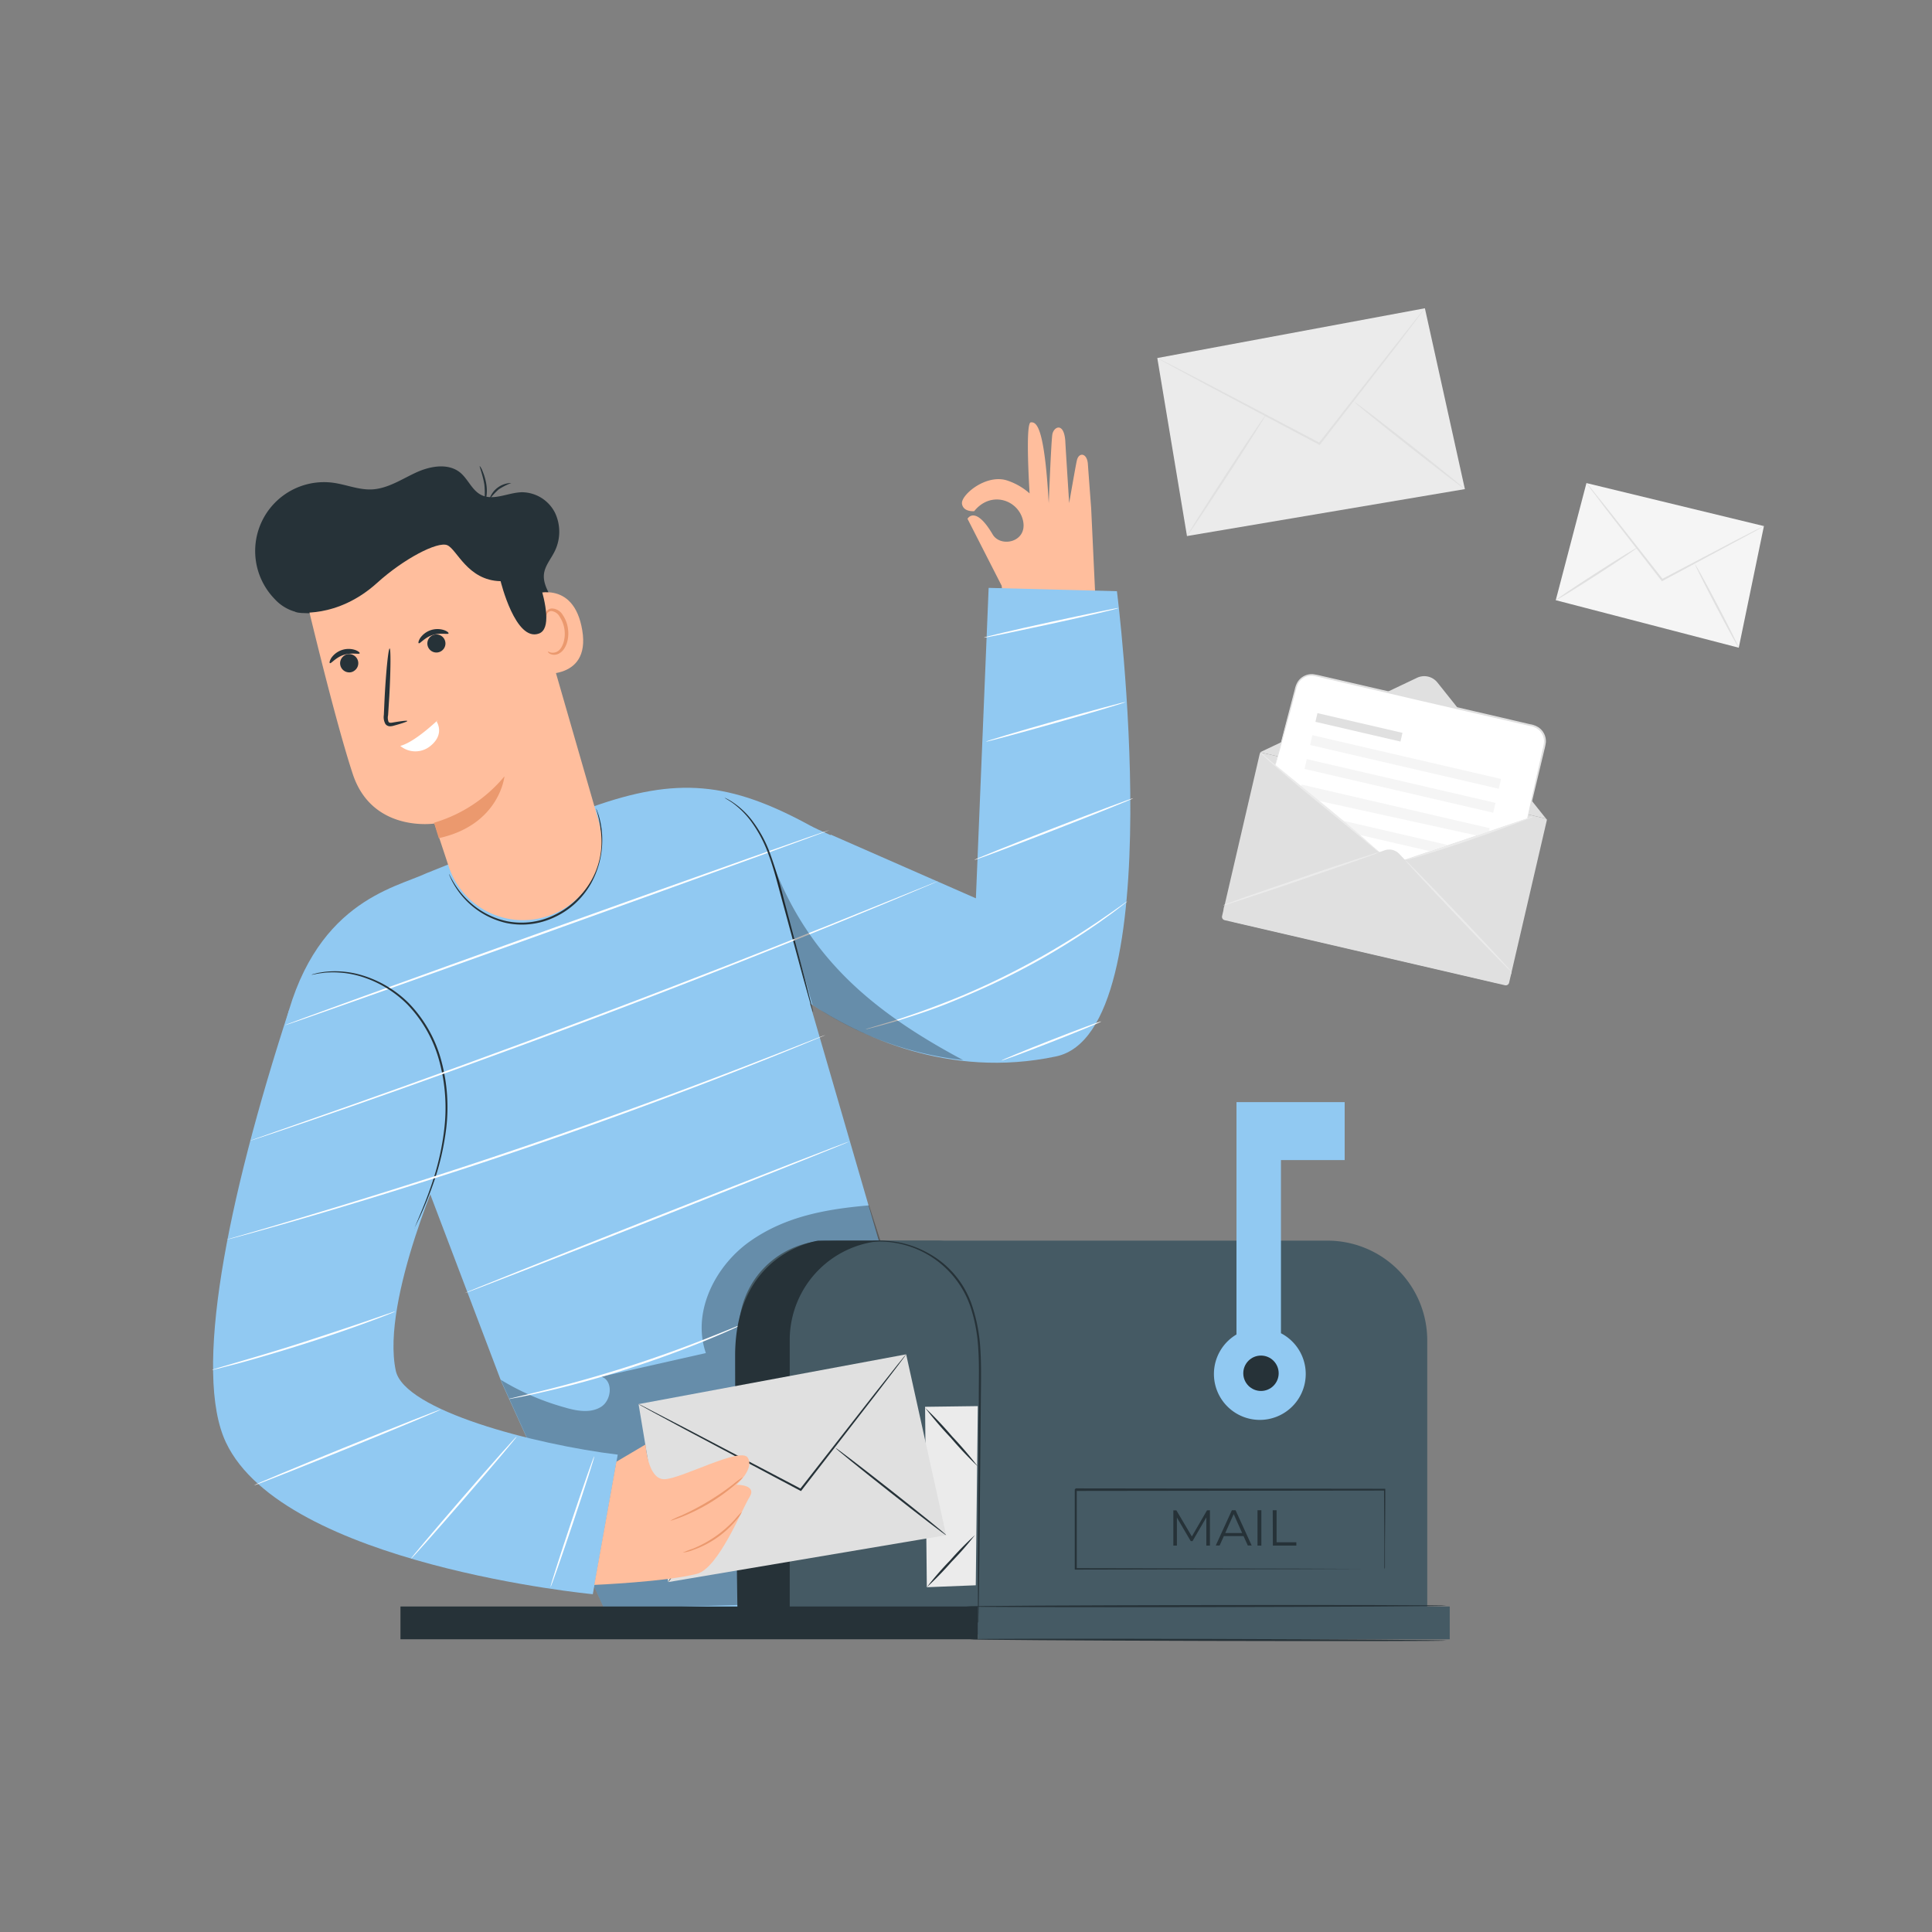 <svg xmlns="http://www.w3.org/2000/svg" viewBox="0 0 500 500"><rect x="0" y="0" width="500" height="500" fill="#808080" stroke="none"/><g id="freepik--background-complete--inject-88"><path d="M366.71,175.42l-40.6,19.26,74,17.18L372,176.63A4.36,4.36,0,0,0,366.71,175.42Z" style="fill:#e0e0e0"></path><path d="M320.47,202.73H396a.37.37,0,0,1,.37.37v43.14a.89.89,0,0,1-.89.89H321a.89.89,0,0,1-.89-.89V203.1A.37.37,0,0,1,320.47,202.73Z" transform="translate(60.14 -75.18) rotate(13.07)" style="fill:#e0e0e0"></path><path d="M395.31,211.81l-34.73,11.68L330,198.11l5.39-20.32a4.14,4.14,0,0,1,5-3l56.26,13.05a4.16,4.16,0,0,1,3.1,5Z" style="fill:#fff"></path><path d="M358.38,220.05l-41.57,14.5h0a3.39,3.39,0,0,0,2.54,4.07l67.73,15.72a3.39,3.39,0,0,0,4.07-2.54l.06-.25L362.14,221A3.58,3.58,0,0,0,358.38,220.05Z" style="fill:#e0e0e0"></path><rect x="340.39" y="187.1" width="22.59" height="2.31" transform="translate(51.65 -74.62) rotate(13.06)" style="fill:#e0e0e0"></rect><rect x="338.68" y="195.91" width="50.13" height="2.61" transform="translate(53.99 -77.11) rotate(13.06)" style="fill:#f5f5f5"></rect><rect x="337.24" y="202.11" width="50.13" height="2.61" transform="translate(55.35 -76.63) rotate(13.06)" style="fill:#f5f5f5"></rect><polygon points="384.21 215.56 382.16 216.23 340.93 207.18 336.75 203.64 336.83 203.04 385.5 214.33 385.31 215.17 384.21 215.56" style="fill:#f5f5f5"></polygon><polygon points="370.07 220.29 351.6 216.01 347.18 212.31 374.78 218.71 370.07 220.29" style="fill:#f5f5f5"></polygon><path d="M356.86,220.58a9.13,9.13,0,0,1-1.55.64L351,222.77c-3.64,1.29-8.67,3-14.24,4.93s-10.63,3.59-14.3,4.79l-4.34,1.4a9,9,0,0,1-1.62.44,11,11,0,0,1,1.55-.64l4.3-1.55c3.64-1.29,8.67-3,14.24-4.93s10.62-3.59,14.29-4.79l4.35-1.39A11.44,11.44,0,0,1,356.86,220.58Z" style="fill:#ebebeb"></path><path d="M391.21,251.55c-.1.1-6.38-6.33-14-14.35s-13.76-14.61-13.65-14.71,6.38,6.32,14,14.35S391.32,251.45,391.21,251.55Z" style="fill:#ebebeb"></path><path d="M397,211.24a8.25,8.25,0,0,1-1.26.57c-.82.33-2,.8-3.5,1.36-3,1.12-7.08,2.61-11.65,4.18s-8.75,2.91-11.78,3.84c-1.52.46-2.75.83-3.6,1.06a6.33,6.33,0,0,1-1.34.32,7.61,7.61,0,0,1,1.28-.51l3.55-1.22,11.72-4,11.7-4,3.55-1.2A7.28,7.28,0,0,1,397,211.24Z" style="fill:#ebebeb"></path><path d="M356.86,220.58a9.8,9.8,0,0,1-1.25-1l-3.3-2.76-11-9c-4.3-3.51-8.16-6.73-10.89-9.14-1.37-1.2-2.47-2.18-3.21-2.88a8.07,8.07,0,0,1-1.11-1.13,11.19,11.19,0,0,1,1.25,1l3.3,2.76,11,9c4.3,3.51,8.16,6.74,10.89,9.14,1.37,1.2,2.47,2.19,3.21,2.89A8.45,8.45,0,0,1,356.86,220.58Z" style="fill:#ebebeb"></path><path d="M395.31,211.81a1.58,1.58,0,0,1,0-.29c0-.21.1-.49.17-.83.16-.76.39-1.82.68-3.16l2.62-11.63q.21-.93.42-1.89a13.29,13.29,0,0,0,.38-1.94,3.9,3.9,0,0,0-1.74-3.47,5.14,5.14,0,0,0-2-.74l-2.27-.52-4.74-1.09-21.09-4.87-21.09-4.92-4.74-1.11a19.94,19.94,0,0,0-2.24-.47,3.93,3.93,0,0,0-3.57,1.81,6.15,6.15,0,0,0-.7,1.91c-.36,1.32-.7,2.59-1,3.81l-3.14,11.5c-.37,1.33-.66,2.37-.88,3.12q-.14.5-.24.81a.86.86,0,0,1-.1.27s0-.1.05-.29l.19-.82c.19-.75.45-1.8.79-3.14.71-2.76,1.72-6.7,3-11.54.32-1.22.65-2.5,1-3.82a6.48,6.48,0,0,1,.74-2,4.33,4.33,0,0,1,1.66-1.54,4.28,4.28,0,0,1,2.29-.49,21.63,21.63,0,0,1,2.32.46l4.74,1.09,21.09,4.88L389,185.79l4.73,1.11,2.27.53a5.62,5.62,0,0,1,2.17.81,4.33,4.33,0,0,1,1.9,3.85,13.49,13.49,0,0,1-.4,2c-.15.64-.3,1.27-.45,1.88-1.16,4.87-2.11,8.82-2.77,11.59l-.78,3.15c-.09.33-.16.6-.22.81A1.09,1.09,0,0,1,395.31,211.81Z" style="fill:#e0e0e0"></path><polygon points="299.51 92.66 368.76 79.78 379.11 126.58 307.19 138.73 299.51 92.66" style="fill:#ebebeb"></polygon><path d="M368.76,79.78s0,.07-.12.2l-.39.54-1.54,2.06L361,90.12C356,96.49,349.22,105.26,341.68,115l-.13.17-.2-.1-1.34-.71L311.32,99.11l-8.67-4.67-2.34-1.3-.6-.35a.82.82,0,0,1-.2-.13.67.67,0,0,1,.22.09l.63.3,2.39,1.21,8.74,4.53c7.4,3.88,17.55,9.22,28.76,15.12l1.35.71-.33.07L360.66,89.9l5.89-7.44,1.62-2,.43-.51A.84.84,0,0,1,368.76,79.78Z" style="fill:#e0e0e0"></path><path d="M307.19,138.73c-.12-.08,4.33-7.14,9.94-15.77s10.27-15.57,10.39-15.49-4.33,7.14-9.95,15.77S307.31,138.81,307.19,138.73Z" style="fill:#e0e0e0"></path><path d="M379.11,126.58c-.09.11-6.57-4.85-14.47-11.07S350.41,104.13,350.49,104s6.57,4.85,14.47,11.08S379.19,126.47,379.11,126.58Z" style="fill:#e0e0e0"></path><polygon points="410.57 125.02 456.5 136.15 449.99 167.63 402.63 155.33 410.57 125.02" style="fill:#f5f5f5"></polygon><path d="M456.5,136.15a3.06,3.06,0,0,1-.51.33l-1.5.85-5.58,3-18.62,10-.19.1-.13-.17-.63-.8L416,132.25c-1.66-2.18-3-4-4-5.26l-1.07-1.44a3.84,3.84,0,0,1-.35-.53,2.39,2.39,0,0,1,.43.46l1.15,1.39c1,1.27,2.41,3,4.13,5.15,3.48,4.44,8.23,10.47,13.47,17.14l.63.8-.33-.07,18.69-9.83,5.66-2.91,1.54-.76A2.05,2.05,0,0,1,456.5,136.15Z" style="fill:#e0e0e0"></path><path d="M402.63,155.33c-.08-.12,4.56-3.26,10.37-7s10.58-6.68,10.65-6.56-4.56,3.26-10.37,7S402.71,155.45,402.63,155.33Z" style="fill:#e0e0e0"></path><path d="M450,167.63c-.12.07-2.76-4.73-5.89-10.71S438.54,146,438.66,146s2.77,4.73,5.9,10.71S450.11,167.57,450,167.63Z" style="fill:#e0e0e0"></path></g><g id="freepik--Character--inject-88"><path d="M260.78,162.41s-.58-2.78-1.55-10.82l-8.84-17.33s2-3.63,6.51,4.05c2.08,3.5,9,2,7.88-3.46s-8.28-8-12.66-2.56c0,0-2.83.29-3.16-1.92s6.06-7.67,11.5-6.08a16.5,16.5,0,0,1,6,3.4s-1.18-18.22.3-18.38,3.53,1,4.65,20.93c0,0,.62-15.77.93-17.78s3-3.37,3.36,1.68c0,.56,1,16.06,1,16.06s1.77-10.25,2-11.07c.5-2.16,2.63-1.93,2.84.93.15,2.17.85,11.43.85,11.43L283.73,160h.18" style="fill:#ffbe9d"></path><path d="M289.06,153l-33.2-.86-3.3,80.34L215,216l-.06.13c-2.26-1-4.23-1.9-5.28-2.48-20.75-11.31-34.37-12.69-56.64-4.74h0l-42.66,17.08c-8.26,3.89-29.75,7.48-37.12,41.46l-1,4.06L106.38,296l23.41,61.7,28,61.76,64.45-2.09,33.68-42-28.58-54.59-17.76-61.14c12.55,8.33,35.84,19.67,63.73,13.76C303.56,267,289.06,153,289.06,153Z" style="fill:#91C9F2"></path><g style="opacity:0.3"><path d="M129.57,357.07A65.36,65.36,0,0,0,146,364.2c3.14.94,6.74,1.63,9.53-.09s3.22-6.81.1-7.83l27.05-6.11c-3.67-10.56,2.38-22.61,11.53-29s19.55-8.25,30.69-9.22l13.49,41.85-45.09,61.5-36.92,1.07Z"></path></g><path d="M115.42,299.26s-16.91,37-13,55.44c2.16,10.32,35.93,19.13,57.45,21.76l-6.45,36.12s-80-7.61-94.95-39.28c-8.5-18,.11-62,16.3-111.8Z" style="fill:#91C9F2"></path><path d="M192.44,342.59a2.89,2.89,0,0,1-.57.31l-1.69.78c-1.47.68-3.62,1.61-6.29,2.73-5.34,2.22-12.82,5.08-21.23,7.78s-16.16,4.72-21.8,6c-2.82.65-5.11,1.14-6.7,1.44l-1.83.34a2.59,2.59,0,0,1-.64.09,2.87,2.87,0,0,1,.62-.19l1.81-.44c1.58-.36,3.85-.91,6.66-1.6,5.61-1.39,13.32-3.47,21.72-6.16s15.88-5.49,21.25-7.63c2.69-1.06,4.85-1.94,6.35-2.56l1.72-.7A3.05,3.05,0,0,1,192.44,342.59Z" style="fill:#fff"></path><path d="M214.71,214.81c0,.13-31.47,11.56-70.39,25.52s-70.53,25.17-70.58,25,31.47-11.56,70.4-25.52S214.66,214.67,214.71,214.81Z" style="fill:#fff"></path><path d="M107.2,318a.91.91,0,0,1,.08-.22l.26-.62,1-2.39c.88-2.08,2.13-5.11,3.4-8.94A68.32,68.32,0,0,0,115,292a46.23,46.23,0,0,0-1.24-17.15,33.74,33.74,0,0,0-8.34-14.91,29,29,0,0,0-11.95-7.21,25,25,0,0,0-9.41-1l-1.49.19c-.43.06-.78.15-1.08.2l-.66.13-.23,0s.07,0,.21-.07l.66-.18c.29-.07.65-.18,1.08-.26l1.49-.23a24.27,24.27,0,0,1,9.53.85,28.94,28.94,0,0,1,12.19,7.22,34,34,0,0,1,8.5,15.11,46.2,46.2,0,0,1,1.22,17.34,67.26,67.26,0,0,1-3.2,13.87c-1.32,3.83-2.62,6.84-3.56,8.9-.48,1-.86,1.82-1.13,2.35l-.31.61C107.25,317.91,107.21,318,107.2,318Z" style="fill:#263238"></path><path d="M187.55,206.48a2.54,2.54,0,0,1,.57.25,12.76,12.76,0,0,1,1.55.91,21.14,21.14,0,0,1,4.83,4.51,32.81,32.81,0,0,1,4.74,8.58,112.68,112.68,0,0,1,3.47,11.47l5.57,21,1.62,6.39.42,1.74a2.54,2.54,0,0,1,.11.62,2.76,2.76,0,0,1-.21-.59c-.13-.45-.3-1-.51-1.72l-1.79-6.34-5.71-21c-1.1-4.1-2.11-8-3.42-11.44a33.52,33.52,0,0,0-4.58-8.52,22.32,22.32,0,0,0-4.65-4.57C188.3,206.91,187.52,206.52,187.55,206.48Z" style="fill:#263238"></path><path d="M242.85,228l-.44.21-1.33.58L236,230.93c-4.44,1.88-10.89,4.54-18.87,7.8-16,6.51-38.1,15.3-62.71,24.58s-47,17.31-63.33,23c-8.14,2.83-14.74,5.08-19.31,6.61l-5.27,1.75-1.37.44-.48.14.46-.19,1.36-.49,5.23-1.84,19.26-6.77c16.25-5.74,38.65-13.82,63.27-23.1s46.76-18,62.75-24.44l18.93-7.64,5.15-2.08,1.35-.53Z" style="fill:#fff"></path><path d="M213.57,267.87l-.38.18-1.14.49-4.41,1.83c-3.83,1.59-9.39,3.82-16.29,6.53-13.8,5.41-33,12.6-54.37,19.92s-41,13.37-55.19,17.54c-7.11,2.08-12.88,3.72-16.88,4.81l-4.6,1.25-1.2.31a2.18,2.18,0,0,1-.41.09,2.67,2.67,0,0,1,.39-.14l1.19-.36L64.86,319c4-1.15,9.73-2.85,16.83-5,14.19-4.25,33.73-10.36,55.12-17.67s40.58-14.45,54.41-19.78c6.91-2.66,12.49-4.84,16.34-6.37l4.45-1.74,1.16-.44Z" style="fill:#fff"></path><path d="M291.75,233.25a4.39,4.39,0,0,1-.58.5l-1.75,1.36c-.76.59-1.7,1.3-2.81,2.09s-2.36,1.72-3.79,2.67c-2.83,1.95-6.28,4.16-10.19,6.48s-8.31,4.71-13,7-9.31,4.28-13.53,6-8.1,3-11.38,4.05c-1.63.54-3.13,1-4.44,1.35s-2.44.7-3.37.93l-2.15.55a4.69,4.69,0,0,1-.75.15,4.24,4.24,0,0,1,.72-.26l2.12-.63c.92-.27,2-.6,3.35-1s2.78-.85,4.4-1.42c3.26-1.08,7.1-2.48,11.32-4.15s8.78-3.69,13.48-6,9.08-4.69,13-7,7.37-4.47,10.22-6.38c1.44-.93,2.7-1.83,3.83-2.6s2.08-1.45,2.86-2l1.8-1.28A4,4,0,0,1,291.75,233.25Z" style="fill:#fff"></path><path d="M293.31,206.57c.05.14-9.13,3.83-20.5,8.25s-20.64,7.89-20.69,7.75,9.12-3.82,20.5-8.24S293.26,206.44,293.31,206.57Z" style="fill:#fff"></path><path d="M291.29,181.69c0,.14-8,2.55-18,5.38s-18.11,5-18.15,4.87,8-2.54,18-5.37S291.25,181.55,291.29,181.69Z" style="fill:#fff"></path><path d="M289.53,157.35c0,.14-7.77,2-17.42,4.09s-17.49,3.73-17.52,3.59,7.76-2,17.41-4.09S289.49,157.21,289.53,157.35Z" style="fill:#fff"></path><path d="M219.87,295.4c0,.13-22.2,9-49.69,19.86s-49.83,19.52-49.88,19.39,22.19-9,49.69-19.87S219.82,295.26,219.87,295.4Z" style="fill:#fff"></path><path d="M102.23,339.43a2.23,2.23,0,0,1-.45.22l-1.34.55c-1.17.46-2.87,1.11-5,1.89-4.22,1.56-10.09,3.61-16.63,5.69s-12.52,3.81-16.86,5c-2.17.58-3.94,1-5.16,1.34l-1.41.33a1.67,1.67,0,0,1-.5.08,1.82,1.82,0,0,1,.47-.18l1.39-.43,5.11-1.5c4.31-1.26,10.26-3,16.8-5.12s12.41-4.08,16.66-5.55l5-1.73,1.37-.46A1.58,1.58,0,0,1,102.23,339.43Z" style="fill:#fff"></path><path d="M114.1,364.77c.06.13-10.72,4.63-24.07,10.05s-24.23,9.71-24.28,9.58,10.72-4.64,24.08-10.06S114.05,364.63,114.1,364.77Z" style="fill:#fff"></path><path d="M133.73,371.77c.11.1-5.94,7.26-13.5,16s-13.79,15.75-13.9,15.66,5.94-7.26,13.5-16S133.62,371.68,133.73,371.77Z" style="fill:#fff"></path><path d="M153.8,376.87c.14.05-2.29,7.67-5.42,17s-5.78,16.91-5.91,16.86,2.29-7.66,5.42-17S153.66,376.82,153.8,376.87Z" style="fill:#fff"></path><path d="M285,264.35c.06.13-5.69,2.51-12.84,5.31s-13,4.95-13,4.82,5.7-2.51,12.85-5.31S284.94,264.21,285,264.35Z" style="fill:#fff"></path><g style="opacity:0.3"><path d="M199.65,222.57c9.28,25.13,26,39.18,49.61,51.78a87.07,87.07,0,0,1-39-14.29"></path></g><path d="M191.24,423H369.37V346.9a25.81,25.81,0,0,0-25.81-25.82H217.06a25.82,25.82,0,0,0-25.82,25.82Z" style="fill:#455a64"></path><path d="M214.33,321.08h28.3a10.46,10.46,0,0,1,10.46,10.46v90.13a1.33,1.33,0,0,1-1.33,1.33H192.58a1.33,1.33,0,0,1-1.33-1.33V344.17A23.09,23.09,0,0,1,214.33,321.08Z" style="fill:#455a64"></path><path d="M204.38,423V346.79a25.71,25.71,0,0,1,25.7-25.71H211.76s-21.51,2.86-21.51,29.78.69,72.14.69,72.14Z" style="fill:#263238"></path><rect x="103.64" y="415.76" width="149.45" height="8.48" style="fill:#263238"></rect><rect x="253.09" y="415.76" width="122.1" height="8.48" style="fill:#455a64"></rect><path d="M253.09,420a1.16,1.16,0,0,1,0-.3c0-.23,0-.53,0-.9,0-.82,0-2,0-3.43,0-3,0-7.31,0-12.61.05-10.69.13-25.38.22-41.62,0-4.06.13-8-.12-11.84a42.56,42.56,0,0,0-1.92-10.78,24.94,24.94,0,0,0-23.45-17.21,17.37,17.37,0,0,0-2,.05,12.1,12.1,0,0,0-1.44.14l-.88.12-.31,0,.3-.07.88-.17a10.59,10.59,0,0,1,1.44-.19,14.68,14.68,0,0,1,2-.1,25,25,0,0,1,12.16,3.09,24.17,24.17,0,0,1,11.75,14.16,43.31,43.31,0,0,1,2,10.91c.25,3.84.17,7.82.13,11.88-.15,16.23-.28,30.93-.38,41.61-.07,5.3-.13,9.6-.17,12.62,0,1.46-.06,2.61-.07,3.43l0,.89A1.71,1.71,0,0,1,253.09,420Z" style="fill:#263238"></path><path d="M374.35,415.55c0,.14-27.82.31-62.12.37s-62.12,0-62.12-.16,27.8-.31,62.12-.37S374.35,415.41,374.35,415.55Z" style="fill:#263238"></path><path d="M374.35,424.58c0,.14-27.62.18-61.67.09s-61.68-.28-61.67-.43,27.6-.18,61.67-.09S374.35,424.43,374.35,424.58Z" style="fill:#263238"></path><path d="M358.27,406.08s0-.13,0-.36,0-.6,0-1.05c0-.93,0-2.28,0-4,0-3.51-.05-8.62-.08-15.08l.15.16-79.93.1c.11-.11-.27.26.25-.26h0v20.5l-.26-.25,57,.11,16.81.07,4.54,0h1.18l.41,0a2.45,2.45,0,0,1-.38,0h-1.15l-4.48,0-16.75.07-57.18.12h-.25v-.26q0-5,0-10.1v-10.4h0c.52-.52.15-.14.27-.26l79.93.1h.16v.16c0,6.5-.07,11.64-.09,15.18q0,2.6,0,4c0,.43,0,.77,0,1A1.91,1.91,0,0,1,358.27,406.08Z" style="fill:#263238"></path><path d="M313.13,390.85V400h-.93v-7.3l-3.58,6.14h-.46l-3.58-6.1V400h-.92v-9.12h.79l4,6.76,3.92-6.76Z" style="fill:#263238"></path><path d="M321.82,397.53h-5.08l-1.1,2.44h-1l4.17-9.12h.95l4.17,9.12h-1Zm-.35-.78-2.19-4.9-2.19,4.9Z" style="fill:#263238"></path><path d="M325.44,390.85h1V400h-1Z" style="fill:#263238"></path><path d="M329.38,390.85h1v8.28h5.11V400h-6.07Z" style="fill:#263238"></path><path d="M348,300.22v-15H320v60.14a11.88,11.88,0,1,0,11.51-.32V300.22Z" style="fill:#91C9F2"></path><circle cx="326.34" cy="355.4" r="4.58" style="fill:#263238"></circle><path d="M154.29,209.28a4.11,4.11,0,0,1,.26.61,16,16,0,0,1,.59,1.83,22.67,22.67,0,0,1,.68,7,23.16,23.16,0,0,1-2.91,10,20.89,20.89,0,0,1-9.35,8.63,19.68,19.68,0,0,1-12.62,1.5,21,21,0,0,1-9.25-4.8,21.38,21.38,0,0,1-4.41-5.51,15.87,15.87,0,0,1-.84-1.72,2.76,2.76,0,0,1-.23-.63c.06,0,.39.84,1.25,2.25a22.2,22.2,0,0,0,4.47,5.33,20.84,20.84,0,0,0,9.11,4.61,19.33,19.33,0,0,0,12.3-1.51,20.62,20.62,0,0,0,9.16-8.39,23.19,23.19,0,0,0,2.95-9.81,23.55,23.55,0,0,0-.51-6.94C154.58,210.15,154.23,209.3,154.29,209.28Z" style="fill:#263238"></path><polygon points="239.41 364.08 253.06 363.9 252.53 410.27 239.86 410.77 239.41 364.08" style="fill:#ebebeb"></polygon><path d="M239.86,410.77a81.14,81.14,0,0,1,6-6.91,79.89,79.89,0,0,1,6.44-6.56,84.76,84.76,0,0,1-6.06,6.91A82.82,82.82,0,0,1,239.86,410.77Z" style="fill:#263238"></path><path d="M253.06,379.52a102.09,102.09,0,0,1-7-7.42,98.26,98.26,0,0,1-6.63-7.76,99.62,99.62,0,0,1,7,7.42A100.92,100.92,0,0,1,253.06,379.52Z" style="fill:#263238"></path><path d="M137.15,160.7a3.6,3.6,0,0,0,6.08,2.61c1.93-1.83,1.27-5.05.07-7.43s-2.86-4.79-2.51-7.42c.27-2,1.67-3.67,2.61-5.48a11.47,11.47,0,0,0,.25-10.24,9.67,9.67,0,0,0-8.55-5.35c-3.61.07-7.42,2.33-10.63.67-2.33-1.21-3.3-4-5.33-5.72-3.13-2.59-7.86-1.73-11.57,0s-7.26,4.12-11.33,4.32c-3.39.16-6.65-1.26-10-1.72A17.82,17.82,0,0,0,71.06,155a11.37,11.37,0,0,0,6.87,3.64" style="fill:#263238"></path><path d="M141.68,237.12h0a20.24,20.24,0,0,1-25.54-12.83c-2-6.06-3.71-11.16-3.71-11.16s-16.1,2.46-21.14-12.83-13-49.31-13-49.31l-.49-2.06c15.36-13.25,37.2-15.46,56.25-8.51l1,3.17,20,69.31A20.24,20.24,0,0,1,141.68,237.12Z" style="fill:#ffbe9d"></path><path d="M91.76,173.54a2.36,2.36,0,0,0-1.16-4.25,2.16,2.16,0,0,0-1.59.44A2.36,2.36,0,0,0,90.16,174,2.17,2.17,0,0,0,91.76,173.54Z" style="fill:#263238"></path><path d="M85.37,171.62c.33.19,1.47-1.45,3.58-2.13s4-.07,4.13-.41c.08-.16-.31-.56-1.14-.86a5.46,5.46,0,0,0-6.16,2C85.29,171,85.22,171.54,85.37,171.62Z" style="fill:#263238"></path><path d="M111.17,165a2.34,2.34,0,1,0,3.3-.24A2.35,2.35,0,0,0,111.17,165Z" style="fill:#263238"></path><path d="M108.37,166.47c.32.19,1.46-1.44,3.57-2.12s4-.07,4.14-.42c.08-.15-.31-.56-1.14-.85a5.46,5.46,0,0,0-6.16,2C108.29,165.84,108.21,166.39,108.37,166.47Z" style="fill:#263238"></path><path d="M105.4,186.59c0-.16-1.43,0-3.64.38-.57.12-1.06.14-1.21-.17a3,3,0,0,1-.11-1.72c.1-1.56.2-3.16.31-4.83.37-6.85.41-12.41.09-12.43s-.9,5.52-1.28,12.37c-.08,1.67-.15,3.26-.22,4.83a3.65,3.65,0,0,0,.42,2.37,1.47,1.47,0,0,0,1.2.57,3.61,3.61,0,0,0,1-.17C104.11,187.2,105.43,186.75,105.4,186.59Z" style="fill:#263238"></path><path d="M113,186.76c1.79-2-5,5.13-9.41,6.28a6.12,6.12,0,0,0,7.63.15C115.28,190.06,113,186.76,113,186.76Z" style="fill:#fff"></path><path d="M112.34,212.92a37.45,37.45,0,0,0,18.21-12s-1.24,12.54-17,16Z" style="fill:#eb996e"></path><path d="M137.27,154.07c.31-.22,11.17-4.48,13.42,9.05s-12.16,11.31-12.25,10.93S137.27,154.07,137.27,154.07Z" style="fill:#ffbe9d"></path><path d="M141.8,168.62c0-.06.26.12.69.24a2.42,2.42,0,0,0,1.77-.26c1.34-.76,2.16-3.23,1.83-5.67a8,8,0,0,0-1.22-3.27,2.77,2.77,0,0,0-2.08-1.51,1.21,1.21,0,0,0-1.28.88c-.12.4,0,.66,0,.69s-.33-.17-.32-.75a1.58,1.58,0,0,1,.4-.94,1.82,1.82,0,0,1,1.24-.56,3.37,3.37,0,0,1,2.81,1.69A8.16,8.16,0,0,1,147,162.8c.37,2.73-.6,5.52-2.46,6.4a2.53,2.53,0,0,1-2.22,0C141.88,168.94,141.76,168.65,141.8,168.62Z" style="fill:#eb996e"></path><path d="M76.53,158.41s10.61,1.91,21.08-7.57c6.86-6.22,15.62-10.78,18.13-9.75s5.23,9.14,13.82,9.32c0,0,3.85,15.85,9.95,13.54s-4.62-25.53-4.62-25.53l-17.21-6.31-17.59,1.53-17.86,7.21-8.7,9.28Z" style="fill:#263238"></path><path d="M132.33,125a16.51,16.51,0,0,0-3.26,1.65,16,16,0,0,0-2.47,2.7,6.05,6.05,0,0,1,5.73-4.35Z" style="fill:#263238"></path><path d="M124.16,120.61a4,4,0,0,1,.72,1.32,14.58,14.58,0,0,1,1,3.5,10.17,10.17,0,0,1-.1,3.64,3.18,3.18,0,0,1-.52,1.42,20.83,20.83,0,0,0,.1-5C124.94,122.77,124,120.67,124.16,120.61Z" style="fill:#263238"></path><polygon points="165.26 363.38 234.51 350.5 244.86 397.3 172.94 409.44 165.26 363.38" style="fill:#e0e0e0"></polygon><path d="M234.51,350.5s0,.07-.12.19l-.39.55-1.54,2.06-5.76,7.53c-4.94,6.38-11.72,15.15-19.27,24.89l-.13.17-.19-.1-1.35-.71-28.69-15.25-8.66-4.68-2.35-1.29-.6-.35a.93.93,0,0,1-.2-.14l.22.09.63.3L168.5,365c2.11,1.09,5.08,2.64,8.75,4.53L206,384.62l1.34.71-.33.07,19.39-24.79,5.89-7.44c.69-.84,1.23-1.51,1.62-2,.18-.2.32-.37.43-.51Z" style="fill:#263238"></path><path d="M172.94,409.44c-.12-.08,4.33-7.14,9.95-15.77s10.26-15.57,10.38-15.49-4.33,7.14-10,15.77S173.06,409.52,172.94,409.44Z" style="fill:#263238"></path><path d="M244.86,397.3c-.09.11-6.57-4.85-14.47-11.08s-14.23-11.37-14.14-11.48,6.56,4.84,14.47,11.07S245,397.18,244.86,397.3Z" style="fill:#263238"></path><path d="M167.08,373.82s.49,9.07,4.86,9,19.79-8.49,21.58-5.57-2.94,7-2.94,7,5.43-.08,3.41,3.17-8.07,18.47-13.66,19.9c-8,2.05-26.53,2.85-26.53,2.85l5.71-31.87Z" style="fill:#ffbe9d"></path><path d="M192.26,382.28a3.7,3.7,0,0,1-.58.65c-.4.39-1,.94-1.76,1.58a49.55,49.55,0,0,1-13.35,8c-.93.37-1.69.64-2.22.81a3,3,0,0,1-.85.21,26.54,26.54,0,0,1,2.93-1.36,66.35,66.35,0,0,0,13.26-8A25.61,25.61,0,0,1,192.26,382.28Z" style="fill:#eb996e"></path><path d="M192,391.26a9.91,9.91,0,0,1-1.59,2.28,25.53,25.53,0,0,1-11,7.58,10.24,10.24,0,0,1-2.7.69,23.87,23.87,0,0,1,2.57-1,30,30,0,0,0,10.81-7.48A26.9,26.9,0,0,1,192,391.26Z" style="fill:#eb996e"></path></g></svg>